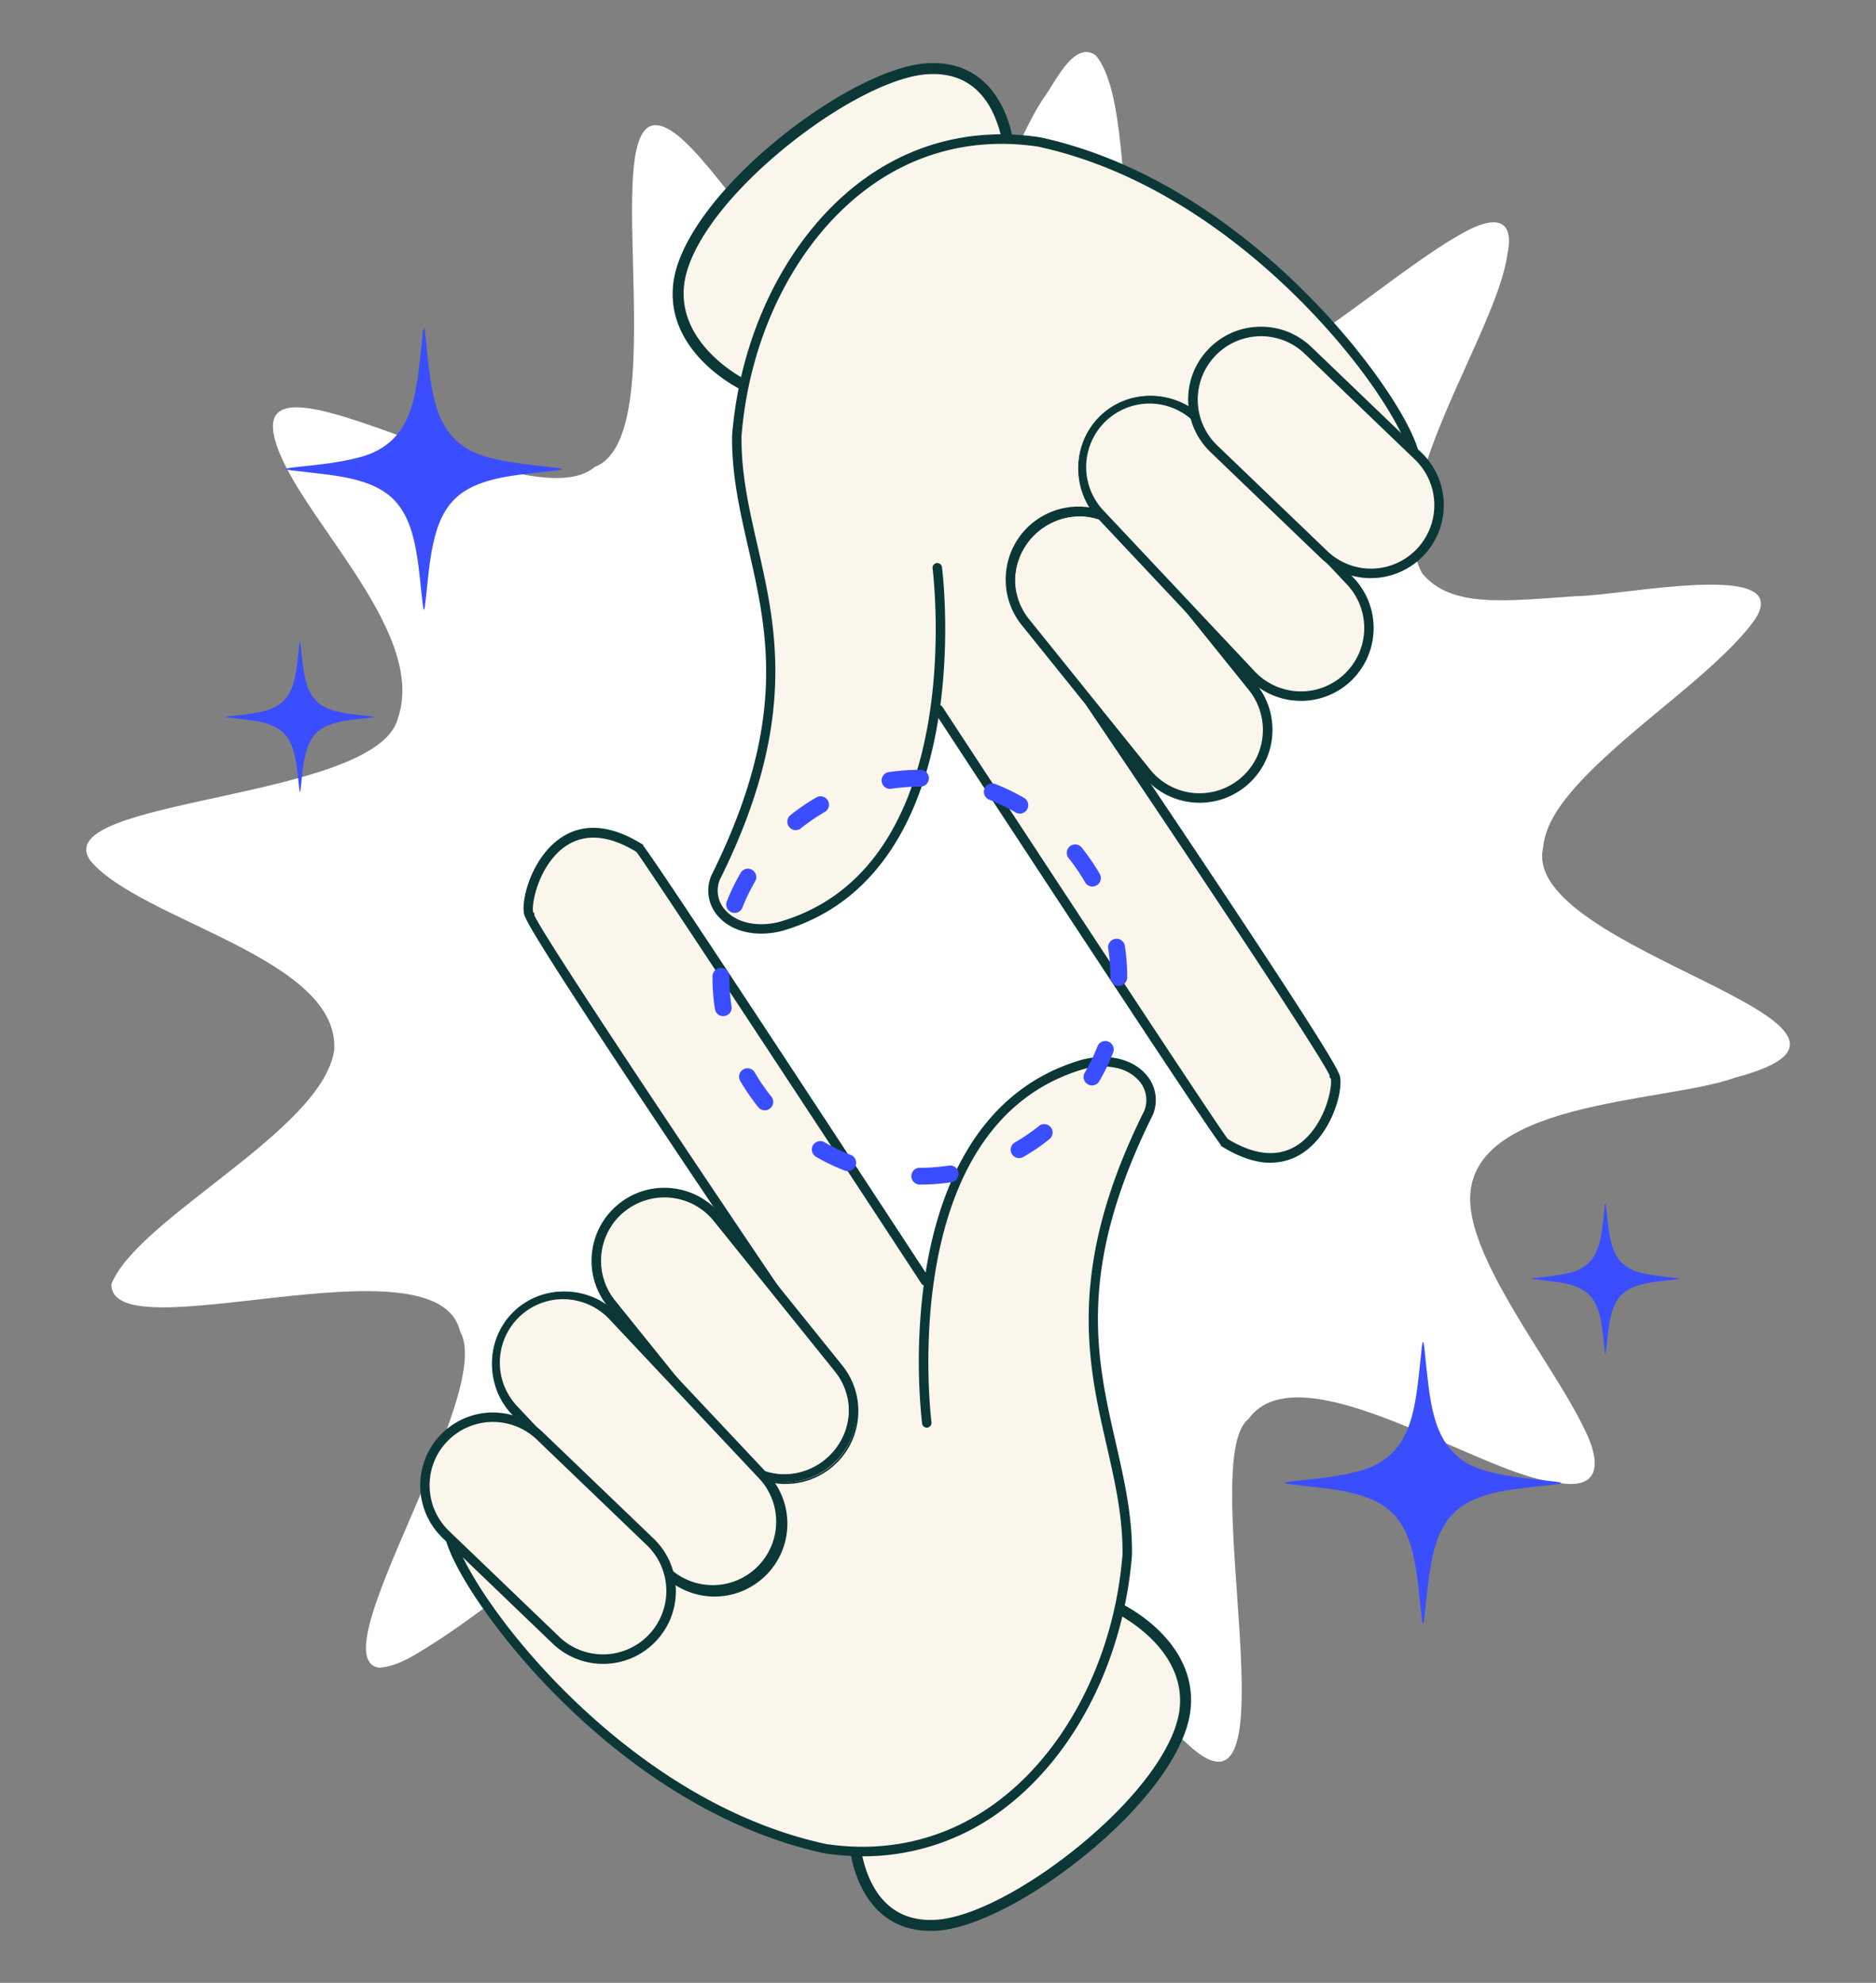 <svg xmlns="http://www.w3.org/2000/svg" id="Calque_1" version="1.1" viewBox="0 0 47.316 50"><rect x="0" y="0" width="47.316" height="50" fill="#808080" stroke="none"/><defs><style>.st0{fill:#3b4eff}.st1{fill:#faf6eb}.st3{fill:#0b3837}</style></defs><path d="M11.608 33.584c.896 1.551-3.62 8.262-2.039 8.47.528-.043.99-.386 1.47-.683 1.431-.926 3.435-2.661 4.844-3.228.398-.157.826-.268 1.221-.182 2.414.377 1.219 8.167 2.848 8.247.294-.077.651-.568 1.065-1.305 1.028-1.659 1.756-4.187 3.436-5.335 2.007-.951 4.112 3.25 5.495 4.406 2.808 2.637.206-7.151 1.537-8.189 1.291-1.8 5.835 1.392 7.717 1.586 1.263.266 1.164-.583.707-1.44-.707-1.456-2.645-3.88-2.817-5.475-.299-2.731 4.883-2.629 6.67-3.282 5.068-1.335-5.475-3.186-4.839-5.817.058-.588.453-1.107.85-1.554 1.318-1.452 3.459-2.808 4.441-4.114 1.185-1.624-3.258-.668-4.458-.656-1.772.118-3.157.313-3.887-.577-1.07-1.951 1.87-6.045 2.148-8.029.23-1.104-.538-.912-1.242-.481-1.282.718-3.417 2.569-4.983 3.367-4.482 2.459-2.71-6.197-4.153-7.914-.528-.39-1.006.635-1.274 1.013-1.109 1.517-2.611 7.362-5.198 5.501-1.431-.95-3.082-3.727-4.093-4.511-2.403-1.871.132 7.525-2.072 8.372-1.668 1.422-8.486-3.136-8.103-.849.336 1.858 3.93 4.894 3.135 7.193-.536 2.071-8.836 1.999-7.763 3.574 1.256 1.53 6.296 2.454 6.159 4.785-.297 2.037-4.947 4.219-5.622 5.907.003 1.759 8.172-1.263 8.79 1.167l.012.034Z" style="fill:#fff"/><path d="M21.564 46.506s.144 2.173 2.073 2.039 5.985-3.281 6.249-5.415c.206-1.67-1.652-2.563-1.652-2.563z" class="st1"/><path d="M23.468 48.689c-.49 0-.908-.148-1.243-.44-.718-.627-.796-1.688-.799-1.733l-.004-.067.05-.045 6.739-6 .083.04c.079.038 1.945.956 1.729 2.704-.123.997-1.076 2.323-2.549 3.547-1.375 1.142-2.877 1.923-3.828 1.989a3 3 0 0 1-.178.006Zm-1.76-2.127c.019.156.087.565.295.957.34.641.888.941 1.625.889.896-.062 2.337-.818 3.67-1.926 1.42-1.18 2.336-2.439 2.451-3.368.168-1.357-1.152-2.188-1.495-2.379l-6.546 5.828Z" class="st3"/><path d="M25.442 3.774s-.144-2.173-2.073-2.039-5.985 3.281-6.249 5.415c-.206 1.67 1.652 2.563 1.652 2.563z" class="st1"/><path d="m18.795 9.877-.083-.04c-.079-.038-1.945-.956-1.729-2.704.123-.997 1.076-2.323 2.549-3.547 1.375-1.142 2.877-1.923 3.828-1.989.567-.039 1.046.107 1.421.434.718.627.796 1.688.799 1.733l.004.067zm4.742-8.01q-.078 0-.159.006c-.896.062-2.337.818-3.67 1.926-1.42 1.18-2.336 2.439-2.451 3.368-.168 1.357 1.152 2.188 1.495 2.379l6.546-5.828a2.9 2.9 0 0 0-.295-.957c-.316-.594-.808-.894-1.466-.894" class="st3"/><path d="M23.638 14.318s1.019 7.605-3.944 9.041c-1.126.29-1.951-.434-1.649-1.225 2.799-5.62.51-7.907.536-11.136.318-4.034 3.181-8.087 7.622-7.418 5.407 1.171 9.264 6.694 9.475 7.923-6.465 3.361-8.152 6.261-8.152 6.261s6.136 9.076 6.128 9.349c.212.28-.509 3.095-2.769 1.698-.075-.02-7.214-10.915-7.214-10.915" class="st1"/><path d="m35.751 11.491.009.053-.048.025c-5.967 3.102-7.869 5.84-8.098 6.194 1.429 2.114 5.848 8.671 6.103 9.31.136.198-.04 1.11-.566 1.687-.409.449-1.14.832-2.304.113l.002-.004c-.096-.1-.767-1.056-7.209-10.887-.326 2.189-1.294 4.686-3.928 5.449-.627.161-1.225.027-1.562-.35a.92.92 0 0 1-.171-.979c1.942-3.9 1.431-6.137.936-8.301-.214-.935-.416-1.819-.407-2.808.201-2.549 1.355-4.892 3.086-6.267 1.325-1.052 2.922-1.473 4.625-1.217q.235.05.467.113c5.15 1.371 8.846 6.592 9.065 7.87ZM19.674 23.289c4.844-1.402 3.901-8.885 3.891-8.961a.075.075 0 0 1 .063-.083.074.074 0 0 1 .083.063c.005.035.208 1.642-.047 3.515a.07.07 0 0 1 .07.033c2.403 3.667 6.975 10.626 7.198 10.897 1.074.66 1.74.316 2.11-.091.52-.571.629-1.405.554-1.504l-.015-.011v-.026c-.069-.301-3.695-5.735-6.116-9.315l-.026-.038.023-.04c.017-.03.441-.748 1.665-1.887 1.12-1.043 3.15-2.647 6.467-4.377-.311-1.382-4.146-6.672-9.403-7.811-1.656-.25-3.215.161-4.507 1.187-1.7 1.35-2.833 3.654-3.031 6.158-.008.967.192 1.842.404 2.769.477 2.087 1.018 4.453-.945 8.393a.78.78 0 0 0 .146.822c.137.153.324.261.542.319.259.069.561.067.872-.013Z" class="st3"/><path d="M32.051 29.321c-.343 0-.75-.113-1.227-.408l-.038-.024.009-.015c-.192-.241-1.307-1.886-7.126-10.767-.326 2.05-1.279 4.597-3.943 5.367-.644.166-1.261.027-1.609-.364a.97.97 0 0 1-.179-1.026c1.937-3.889 1.427-6.119.934-8.275-.215-.941-.417-1.826-.408-2.819.202-2.565 1.362-4.919 3.103-6.303 1.335-1.06 2.947-1.484 4.66-1.226q.236.051.472.113c2.814.749 5.035 2.579 6.402 3.982 1.537 1.576 2.577 3.233 2.696 3.924l.015.086-.077.04c-5.849 3.041-7.793 5.745-8.064 6.153 1.763 2.607 5.841 8.67 6.09 9.294.143.207-.023 1.13-.574 1.735-.252.276-.622.529-1.135.529Zm-1.159-.475c1.126.687 1.831.316 2.226-.117.533-.586.673-1.467.562-1.63-.258-.644-4.736-7.289-6.103-9.311l-.017-.025.017-.026c.198-.307 2.105-3.086 8.116-6.21l.018-.009-.003-.02c-.209-1.218-3.907-6.469-9.031-7.833a10 10 0 0 0-.465-.112c-1.685-.254-3.272.164-4.586 1.208-1.722 1.368-2.869 3.698-3.069 6.235-.008.979.193 1.859.405 2.79.497 2.176 1.011 4.422-.939 8.337a.88.88 0 0 0 .164.928c.325.365.906.494 1.517.336 1.471-.426 3.343-1.711 3.894-5.411l.015-.099.008-.059c.257-1.887.05-3.486.047-3.502q-.001-.011-.011-.019-.005-.005-.02-.005a.03.03 0 0 0-.019.011.03.03 0 0 0-.005.02c.01.076.955 7.599-3.924 9.011h-.001a1.77 1.77 0 0 1-.895.013 1.15 1.15 0 0 1-.565-.333.83.83 0 0 1-.154-.869c1.957-3.93 1.419-6.287.943-8.367-.212-.929-.413-1.807-.405-2.779.199-2.522 1.338-4.836 3.048-6.194 1.302-1.034 2.873-1.448 4.542-1.197 2.873.622 5.164 2.424 6.581 3.827 1.574 1.558 2.69 3.267 2.859 4.019l.008.034-.031.016c-3.314 1.729-5.341 3.33-6.457 4.37-1.22 1.136-1.639 1.847-1.657 1.877l-.009.015.01.014c2.084 3.083 6.046 9 6.123 9.33v.006l.001.008.005.006c.096.128-.034.99-.556 1.563-.382.419-1.068.776-2.168.099l-.011-.01c-.226-.274-4.809-7.25-7.201-10.901q-.01-.014-.026-.012l-.044.006.054.083c6.247 9.533 7.103 10.775 7.204 10.881l.008.009Zm.071-.128c1.043.639 1.688.305 2.045-.087.504-.554.602-1.341.553-1.442l-.027-.02.002-.043c-.097-.312-3.209-5.006-6.108-9.294l-.042-.062.038-.065c.017-.03.443-.752 1.673-1.898 1.117-1.04 3.141-2.64 6.446-4.367-.167-.649-1.135-2.266-2.826-3.94-1.408-1.394-3.685-3.185-6.533-3.802-1.641-.247-3.187.16-4.469 1.178-1.69 1.342-2.817 3.632-3.013 6.126-.008.959.192 1.831.403 2.755.479 2.095 1.021 4.469-.949 8.424a.73.73 0 0 0 .139.771c.128.143.308.249.52.305.257.068.55.064.848-.013 4.803-1.391 3.868-8.835 3.858-8.91a.121.121 0 0 1 .103-.135.12.12 0 0 1 .134.103c.002.016.208 1.602-.041 3.482a.12.12 0 0 1 .057.046c2.376 3.627 6.916 10.537 7.191 10.887Z" class="st3"/><rect width="8.305" height="3.435" x="24.576" y="14.791" class="st1" rx="1.558" ry="1.558" transform="rotate(51.148 28.73 16.508)"/><path d="m28.596 13.488 3.055 3.793c.3.372.437.84.386 1.315a1.78 1.78 0 0 1-.657 1.203c-.373.3-.84.437-1.315.386a1.78 1.78 0 0 1-1.203-.657l-3.055-3.793a1.789 1.789 0 1 1 2.789-2.246Zm2.691 6.197c.342-.275.556-.668.603-1.104a1.64 1.64 0 0 0-.354-1.207l-3.055-3.793a1.645 1.645 0 0 0-2.56 2.062l3.055 3.793a1.646 1.646 0 0 0 2.312.249Z" class="st3"/><path d="M30.26 20.242a1.828 1.828 0 0 1-1.434-.685l-3.055-3.793c-.307-.382-.448-.861-.395-1.349s.292-.927.673-1.234a1.837 1.837 0 0 1 2.583.278l3.055 3.793c.308.382.448.861.396 1.349a1.83 1.83 0 0 1-.674 1.234c-.33.265-.731.407-1.149.407m-3.061-7.375a1.737 1.737 0 0 0-1.731 1.557c-.05.464.083.919.375 1.281l3.055 3.793c.292.363.708.59 1.172.64.462.051.919-.083 1.281-.376.363-.292.59-.708.64-1.172a1.73 1.73 0 0 0-.376-1.281l-3.055-3.793a1.74 1.74 0 0 0-1.361-.65Zm3.059 7.227q-.262 0-.519-.081a1.7 1.7 0 0 1-.798-.548l-3.055-3.793a1.68 1.68 0 0 1-.363-1.241 1.691 1.691 0 0 1 2.995-.879l3.055 3.793c.283.352.413.792.364 1.241a1.686 1.686 0 0 1-1.678 1.509Zm-3.059-7.079c-.352 0-.706.115-1.001.353-.332.267-.54.648-.586 1.073s.076.842.343 1.173l3.055 3.793a1.597 1.597 0 0 0 2.247.242c.333-.268.541-.649.586-1.073a1.6 1.6 0 0 0-.344-1.174l-3.055-3.793a1.6 1.6 0 0 0-1.246-.595Z" class="st3"/><rect width="9.012" height="3.435" x="26.394" y="12.087" class="st1" rx="1.558" ry="1.558" transform="rotate(46.76 30.9 13.804)"/><path d="m30.294 10.546 3.821 4.063a1.79 1.79 0 0 1-.078 2.531 1.793 1.793 0 0 1-2.531-.078l-3.821-4.063a1.792 1.792 0 0 1 1.768-2.956c.312.083.604.251.841.502Zm3.643 6.488c.66-.621.692-1.663.071-2.324l-3.821-4.063c-.621-.66-1.663-.692-2.324-.071s-.692 1.663-.071 2.324l3.821 4.063a1.644 1.644 0 0 0 2.323.071Z" class="st3"/><path d="M32.812 17.672h-.058a1.83 1.83 0 0 1-1.282-.577l-3.821-4.063a1.838 1.838 0 0 1 2.677-2.516l3.82 4.063a1.84 1.84 0 0 1-.08 2.597 1.83 1.83 0 0 1-1.256.498Zm-3.826-7.644a1.746 1.746 0 0 0-1.267 2.94l3.821 4.063c.319.339.751.533 1.218.548.467.014.91-.153 1.249-.472a1.75 1.75 0 0 0 .076-2.467l-3.82-4.063a1.74 1.74 0 0 0-1.276-.55Zm3.829 7.498a1.7 1.7 0 0 1-1.235-.532l-3.821-4.063a1.693 1.693 0 0 1 .073-2.389 1.69 1.69 0 0 1 2.389.073l3.82 4.063c.638.679.606 1.75-.073 2.389a1.68 1.68 0 0 1-1.153.459m-3.826-7.35a1.6 1.6 0 0 0-1.163 2.692l3.821 4.063c.204.217.464.372.751.448A1.59 1.59 0 0 0 33.906 17a1.6 1.6 0 0 0 .069-2.259l-3.82-4.063a1.6 1.6 0 0 0-1.165-.502Z" class="st3"/><rect width="7.285" height="3.435" x="29.55" y="9.692" class="st1" rx="1.558" ry="1.558" transform="rotate(43.826 33.193 11.409)"/><path d="m33.043 8.784 2.778 2.666c.712.684.736 1.82.052 2.532a1.78 1.78 0 0 1-1.255.55 1.78 1.78 0 0 1-1.277-.499l-2.778-2.666a1.793 1.793 0 0 1-.052-2.532 1.78 1.78 0 0 1 1.755-.49c.289.077.555.226.777.439m1.572 5.602a1.645 1.645 0 0 0 1.104-2.829l-2.778-2.666a1.63 1.63 0 0 0-1.172-.458 1.645 1.645 0 0 0-1.104 2.829l2.778 2.666a1.64 1.64 0 0 0 1.172.458" class="st3"/><path d="M34.58 14.579c-.476 0-.927-.181-1.271-.512l-2.778-2.666c-.353-.339-.553-.796-.563-1.288s.171-.956.51-1.309c.34-.354.797-.555 1.288-.565q.262-.005.513.061c.297.079.572.235.797.45l2.778 2.666a1.839 1.839 0 0 1-1.235 3.161h-.038Zm-2.776-6.248h-.036c-.466.01-.9.2-1.223.536a1.73 1.73 0 0 0-.485 1.244c.01.466.2.901.535 1.223L33.373 14c.336.323.772.495 1.244.486a1.747 1.747 0 0 0 1.173-3.003l-2.778-2.666a1.74 1.74 0 0 0-1.208-.487Zm2.776 6.101a1.68 1.68 0 0 1-1.169-.471l-2.778-2.666a1.692 1.692 0 0 1 1.136-2.908 1.7 1.7 0 0 1 1.205.47l2.778 2.666a1.692 1.692 0 0 1-1.136 2.908h-.035Zm-2.775-5.954h-.034a1.6 1.6 0 0 0-1.074 2.75l2.778 2.666a1.6 1.6 0 0 0 1.139.445 1.6 1.6 0 0 0 1.074-2.75L32.91 8.923a1.59 1.59 0 0 0-1.105-.445" class="st3"/><path d="M23.376 35.878s-1.019-7.605 3.944-9.041c1.126-.29 1.951.434 1.649 1.225-2.799 5.62-.51 7.907-.536 11.136-.318 4.034-3.181 8.087-7.622 7.418-5.407-1.171-9.264-6.694-9.475-7.923 6.465-3.361 8.152-6.261 8.152-6.261s-6.136-9.076-6.128-9.349c-.212-.28.509-3.095 2.769-1.698.075.02 7.214 10.915 7.214 10.915" class="st1"/><path d="m11.263 38.705-.009-.053.048-.025c5.967-3.102 7.869-5.84 8.098-6.194-1.429-2.114-5.848-8.671-6.103-9.31-.136-.198.04-1.11.566-1.687.409-.449 1.14-.832 2.304-.113l-.002.004c.096.1.767 1.056 7.209 10.887.326-2.189 1.294-4.686 3.928-5.449.627-.161 1.225-.027 1.562.35a.92.92 0 0 1 .171.979c-1.942 3.9-1.431 6.137-.936 8.301.214.935.416 1.819.407 2.808-.201 2.549-1.355 4.892-3.086 6.267-1.325 1.052-2.922 1.473-4.625 1.217a9 9 0 0 1-.467-.113c-5.15-1.371-8.846-6.592-9.065-7.87ZM27.34 26.907c-4.844 1.402-3.901 8.885-3.891 8.961a.075.075 0 0 1-.063.083.074.074 0 0 1-.083-.063 15 15 0 0 1 .047-3.515.07.07 0 0 1-.07-.033c-2.403-3.667-6.975-10.626-7.198-10.897-1.074-.66-1.74-.316-2.11.091-.52.571-.629 1.405-.554 1.504l.015.011v.026c.069.301 3.695 5.735 6.116 9.315l.026.038-.023.04c-.017.03-.441.748-1.665 1.887-1.12 1.043-3.15 2.647-6.467 4.377.311 1.382 4.146 6.672 9.403 7.811 1.656.25 3.215-.161 4.507-1.187 1.7-1.35 2.833-3.654 3.031-6.158.008-.967-.192-1.842-.404-2.769-.477-2.087-1.018-4.453.945-8.393a.78.78 0 0 0-.146-.822 1.1 1.1 0 0 0-.542-.319 1.74 1.74 0 0 0-.872.013Z" class="st3"/><path d="M21.755 46.806q-.478 0-.967-.074a10 10 0 0 1-.472-.114c-2.814-.749-5.035-2.579-6.403-3.982-1.537-1.577-2.577-3.233-2.695-3.924l-.015-.086.077-.04c5.849-3.041 7.793-5.745 8.064-6.153-1.763-2.607-5.841-8.67-6.09-9.294-.143-.207.023-1.13.574-1.735.42-.461 1.171-.857 2.362-.121l.04.025-.009.015c.194.244 1.314 1.897 7.125 10.766.326-2.05 1.279-4.597 3.943-5.367.645-.165 1.261-.027 1.609.364a.97.97 0 0 1 .179 1.026c-1.937 3.889-1.427 6.119-.934 8.275.214.94.417 1.825.408 2.819-.202 2.565-1.362 4.92-3.103 6.303a5.85 5.85 0 0 1-3.693 1.3Zm-10.45-8.129.003.02c.208 1.218 3.907 6.469 9.031 7.834q.229.06.465.112c1.685.254 3.272-.163 4.587-1.207 1.722-1.368 2.869-3.698 3.069-6.235.008-.98-.193-1.86-.406-2.792-.497-2.174-1.011-4.42.939-8.335a.88.88 0 0 0-.164-.928c-.325-.364-.907-.493-1.517-.336-1.471.426-3.343 1.711-3.894 5.411l-.015.099-.008.059a14.7 14.7 0 0 0-.047 3.502q.001.012.011.019a.03.03 0 0 0 .02.005q.012-.002.019-.011c.007-.009.006-.013.005-.02-.01-.076-.952-7.6 3.924-9.011h.001c.314-.081.623-.085.895-.013.229.061.424.176.564.333a.82.82 0 0 1 .154.869c-1.957 3.93-1.419 6.287-.943 8.367.212.929.413 1.807.405 2.779-.199 2.522-1.338 4.836-3.048 6.194-1.302 1.034-2.874 1.447-4.542 1.197-2.873-.622-5.164-2.424-6.581-3.827-1.574-1.558-2.69-3.267-2.859-4.019l-.008-.034.031-.016c3.315-1.729 5.341-3.33 6.457-4.37 1.22-1.136 1.639-1.847 1.657-1.877l.009-.015-.01-.014c-2.084-3.082-6.046-8.999-6.123-9.33v-.006l-.001-.008-.005-.006c-.096-.128.034-.989.556-1.563.381-.419 1.067-.777 2.168-.099l.011.01c.226.274 4.809 7.25 7.201 10.901q.01.014.026.012l.044-.006-.054-.083c-6.247-9.534-7.103-10.776-7.204-10.881l-.009-.009c-1.125-.685-1.831-.316-2.225.117-.534.586-.674 1.467-.562 1.63.258.644 4.736 7.289 6.103 9.311l.017.025-.017.026c-.198.307-2.105 3.086-8.116 6.21l-.018.009Zm.166.079c.167.649 1.135 2.267 2.826 3.94 1.408 1.394 3.685 3.185 6.533 3.802 1.641.247 3.187-.16 4.469-1.178 1.69-1.342 2.816-3.632 3.013-6.126.008-.959-.192-1.831-.403-2.755-.479-2.095-1.021-4.469.949-8.424a.73.73 0 0 0-.139-.771 1.05 1.05 0 0 0-.519-.305 1.7 1.7 0 0 0-.848.013c-4.8 1.39-3.868 8.836-3.858 8.911a.121.121 0 0 1-.103.135.12.12 0 0 1-.135-.103 15 15 0 0 1 .041-3.482.12.12 0 0 1-.057-.046c-2.376-3.627-6.916-10.537-7.191-10.887-1.043-.638-1.688-.305-2.045.087-.505.554-.602 1.341-.553 1.442l.027.02-.002.043c.096.312 3.209 5.006 6.108 9.294l.042.062-.038.065c-.017.03-.443.752-1.674 1.898-1.117 1.04-3.14 2.64-6.446 4.367Z" class="st3"/><rect width="8.305" height="3.435" x="14.133" y="31.97" class="st1" rx="1.558" ry="1.558" transform="rotate(-128.852 18.285 33.687)"/><path d="m18.418 36.707-3.055-3.793a1.78 1.78 0 0 1-.386-1.315 1.78 1.78 0 0 1 .657-1.203c.373-.3.84-.437 1.315-.386s.903.285 1.203.657l3.055 3.793a1.789 1.789 0 1 1-2.789 2.246Zm-2.692-6.196a1.63 1.63 0 0 0-.603 1.104c-.047.436.079.865.354 1.207l3.055 3.793a1.645 1.645 0 0 0 2.56-2.062l-3.055-3.793a1.646 1.646 0 0 0-2.312-.249Z" class="st3"/><path d="M19.815 37.42a1.84 1.84 0 0 1-1.433-.685l-3.055-3.793a1.82 1.82 0 0 1-.396-1.349c.053-.488.292-.926.674-1.234a1.82 1.82 0 0 1 1.349-.396c.488.053.926.292 1.234.674l3.055 3.793c.307.382.448.861.395 1.349s-.292.927-.673 1.234a1.83 1.83 0 0 1-1.15.406Zm-3.061-7.374c-.396 0-.778.134-1.091.386-.363.292-.59.708-.64 1.172s.083.919.376 1.281l3.055 3.793a1.745 1.745 0 1 0 2.717-2.188l-3.055-3.793a1.73 1.73 0 0 0-1.362-.65Zm3.061 7.227c-.494 0-.984-.215-1.318-.629l-3.055-3.793a1.68 1.68 0 0 1-.364-1.241 1.688 1.688 0 0 1 2.995-.879l3.055 3.793c.283.351.412.792.363 1.241a1.682 1.682 0 0 1-1.677 1.508Zm-4.06-6.726a1.59 1.59 0 0 0-.586 1.073c-.046.424.077.841.344 1.174l3.055 3.793a1.6 1.6 0 0 0 2.247.242c.332-.267.54-.648.586-1.073a1.59 1.59 0 0 0-.343-1.173l-3.055-3.793a1.598 1.598 0 0 0-2.247-.242Z" class="st3"/><rect width="9.012" height="3.435" x="11.608" y="34.674" class="st1" rx="1.558" ry="1.558" transform="rotate(-133.24 16.114 36.391)"/><path d="m16.719 39.649-3.821-4.063a1.79 1.79 0 0 1 .078-2.531 1.793 1.793 0 0 1 2.531.078l3.821 4.063a1.792 1.792 0 0 1-1.768 2.956 1.8 1.8 0 0 1-.841-.502Zm-3.642-6.487a1.646 1.646 0 0 0-.071 2.324l3.821 4.063c.621.66 1.663.692 2.324.071s.692-1.663.071-2.324l-3.821-4.063a1.644 1.644 0 0 0-2.323-.071Z" class="st3"/><path d="M18.028 40.259q-.24 0-.48-.063a1.83 1.83 0 0 1-.863-.516l-3.82-4.063a1.838 1.838 0 0 1 2.677-2.516l3.82 4.063a1.838 1.838 0 0 1-1.334 3.095m-3.826-7.643a1.746 1.746 0 0 0-1.27 2.939l3.821 4.063a1.74 1.74 0 0 0 2.466.076 1.746 1.746 0 0 0 .075-2.466l-3.82-4.063a1.74 1.74 0 0 0-1.218-.548h-.055Zm3.823 7.495c-.45 0-.899-.178-1.232-.531l-3.821-4.063a1.693 1.693 0 0 1 .073-2.389 1.68 1.68 0 0 1 1.595-.401c.304.081.578.245.794.474l3.82 4.063c.309.328.471.758.457 1.209s-.202.87-.531 1.179a1.68 1.68 0 0 1-1.157.458Zm-4.916-6.916a1.6 1.6 0 0 0-.069 2.259l3.82 4.063a1.6 1.6 0 0 0 2.329-2.19l-3.821-4.063a1.6 1.6 0 0 0-.751-.448 1.59 1.59 0 0 0-1.508.379" class="st3"/><rect width="7.285" height="3.435" x="10.179" y="37.069" class="st1" rx="1.558" ry="1.558" transform="rotate(-136.174 13.821 38.787)"/><path d="m13.97 41.411-2.778-2.666a1.793 1.793 0 0 1-.052-2.532 1.78 1.78 0 0 1 1.255-.55c.478-.01.932.167 1.277.499l2.778 2.666c.712.684.736 1.82.052 2.532a1.78 1.78 0 0 1-1.755.49 1.8 1.8 0 0 1-.777-.439m-1.571-5.601a1.645 1.645 0 0 0-1.104 2.829l2.778 2.666c.317.304.733.467 1.172.458a1.645 1.645 0 0 0 1.104-2.829l-2.778-2.666a1.64 1.64 0 0 0-1.172-.458" class="st3"/><path d="M15.21 41.956q-.243 0-.475-.062a1.84 1.84 0 0 1-.797-.45l-2.778-2.666a1.839 1.839 0 0 1 1.235-3.161c.491-.005.956.172 1.309.511l2.778 2.666c.354.339.554.797.564 1.288s-.171.956-.51 1.309c-.34.354-.797.555-1.288.565zm-2.777-6.247h-.036a1.747 1.747 0 0 0-1.173 3.003l2.778 2.666a1.74 1.74 0 0 0 2.467-.05c.322-.336.495-.777.485-1.244s-.2-.901-.535-1.223l-2.778-2.666a1.73 1.73 0 0 0-1.207-.486Zm2.777 6.1c-.438 0-.852-.166-1.169-.471l-2.778-2.666a1.68 1.68 0 0 1-.519-1.185 1.68 1.68 0 0 1 .47-1.205c.313-.326.733-.51 1.185-.519a1.698 1.698 0 0 1 1.205.471l2.778 2.666a1.692 1.692 0 0 1-1.136 2.908zm-2.81-5.953a1.6 1.6 0 0 0-1.12.491c-.295.307-.453.712-.444 1.139s.183.825.49 1.12l2.778 2.666c.3.288.691.445 1.106.445h.034a1.6 1.6 0 0 0 1.074-2.75l-2.778-2.666a1.6 1.6 0 0 0-1.139-.445Z" class="st3"/><path d="M10.693 8.273c.012 0 .022.064.036.183q.015.125.032.313c.141 1.263.211 2.478 1.683 2.795.396.098.859.149 1.255.193.157.018.283.03.367.042a1 1 0 0 1 .09.018q.02.006.02.012 0 .007-.02.012a1 1 0 0 1-.09.018 10 10 0 0 1-.367.042c-.143.016-.315.034-.488.056-1.751.205-2.201.753-2.399 2.47-.141 1.251-.094 1.285-.239 0-.197-1.721-.651-2.265-2.399-2.47l-.488-.058c-.157-.018-.283-.03-.367-.042a1 1 0 0 1-.09-.018q-.02-.006-.02-.012 0-.007.02-.012a1 1 0 0 1 .09-.018c.082-.012.209-.026.367-.042.396-.042.859-.094 1.255-.193 1.472-.317 1.542-1.532 1.683-2.795l.032-.313q.02-.181.036-.183v.002ZM35.892 33.84c.012 0 .022.064.036.183.01.082.02.189.032.313.141 1.263.211 2.478 1.683 2.795.396.098.859.149 1.255.193.157.018.283.03.367.042a1 1 0 0 1 .09.018q.02.006.02.012 0 .008-.02.012a1 1 0 0 1-.09.018 10 10 0 0 1-.367.042c-.143.016-.315.034-.488.056-1.751.205-2.201.753-2.399 2.47-.141 1.251-.094 1.285-.239 0-.197-1.721-.651-2.265-2.399-2.47l-.488-.058c-.157-.018-.283-.03-.367-.042a1 1 0 0 1-.09-.018q-.02-.006-.02-.012 0-.008.02-.012a1 1 0 0 1 .09-.018c.082-.012.209-.026.367-.042.396-.042.859-.094 1.255-.193 1.472-.317 1.542-1.532 1.683-2.795l.032-.313q.02-.181.036-.183zM40.491 30.345q.009.001.019.098l.017.167c.076.675.113 1.324.899 1.493.212.052.459.08.67.103l.196.022a.2.2 0 0 1 .048.01q.01.003.011.006.001.004-.011.006l-.048.01-.196.022c-.077.009-.168.018-.261.03-.935.11-1.176.402-1.281 1.319-.076.668-.05.686-.128 0-.105-.919-.348-1.21-1.281-1.319l-.261-.031-.196-.022a.2.2 0 0 1-.048-.01q-.01-.003-.011-.006-.001-.004.011-.006l.048-.01.196-.022a5 5 0 0 0 .67-.103c.786-.169.824-.818.899-1.493l.017-.167q.01-.097.019-.098ZM7.566 16.181q.009.001.019.098l.017.167c.076.675.113 1.324.899 1.493.212.052.459.08.67.103l.196.022a.2.2 0 0 1 .048.01q.01.003.011.006.001.004-.011.006l-.048.01-.196.022c-.077.009-.168.018-.261.03-.935.11-1.176.402-1.281 1.319-.076.668-.05.686-.128 0-.105-.919-.348-1.21-1.281-1.319l-.261-.031-.196-.022a.2.2 0 0 1-.048-.01q-.01-.003-.011-.006t.011-.006l.048-.01.196-.022a5 5 0 0 0 .67-.103c.786-.169.824-.818.899-1.493l.017-.167q.01-.097.019-.098ZM23.201 29.871c-.117 0-.215-.095-.215-.212s.092-.212.209-.212h.005q.369 0 .732-.055a.212.212 0 1 1 .065.419q-.394.06-.796.06m-1.817-.339a.2.2 0 0 1-.077-.014 5 5 0 0 1-.725-.348.212.212 0 0 1 .213-.367q.321.186.665.32a.212.212 0 0 1-.077.409Zm4.32-.329a.212.212 0 0 1-.106-.396q.32-.185.61-.417a.212.212 0 0 1 .266.33 5 5 0 0 1-.664.454.2.2 0 0 1-.106.028Zm-6.414-1.205a.21.21 0 0 1-.165-.079 5.3 5.3 0 0 1-.455-.663.212.212 0 0 1 .367-.213q.186.32.418.61a.212.212 0 0 1-.165.345m8.252-.628a.212.212 0 0 1-.183-.319q.185-.32.321-.665a.212.212 0 1 1 .395.155 5 5 0 0 1-.349.724.21.21 0 0 1-.183.105Zm-9.301-1.747a.21.21 0 0 1-.209-.18 5 5 0 0 1-.061-.802v-.022a.212.212 0 0 1 .424 0v.026c0 .243.019.491.056.733a.21.21 0 0 1-.177.242q-.017.003-.033.002Zm9.977-.764a.207.207 0 0 1-.212-.206v-.011c0-.243-.018-.488-.055-.726a.212.212 0 1 1 .42-.064q.059.391.059.79a.217.217 0 0 1-.212.218Zm-9.69-1.838a.212.212 0 0 1-.197-.29q.148-.375.35-.723a.212.212 0 0 1 .366.214 5 5 0 0 0-.322.664.21.21 0 0 1-.197.135m9.025-.666a.21.21 0 0 1-.184-.106 5 5 0 0 0-.417-.611.212.212 0 1 1 .331-.265q.253.316.454.664a.212.212 0 0 1-.184.317Zm-7.484-1.422a.213.213 0 0 1-.133-.378q.315-.252.665-.453a.212.212 0 0 1 .211.367 5 5 0 0 0-.611.416.2.2 0 0 1-.132.047Zm5.653-.418a.2.2 0 0 1-.107-.029 5 5 0 0 0-.665-.321.212.212 0 1 1 .155-.395c.249.098.493.215.724.35a.213.213 0 0 1 .077.29.21.21 0 0 1-.183.105Zm-3.275-.623a.21.21 0 0 1-.209-.181.21.21 0 0 1 .178-.241q.389-.058.784-.058h.016a.212.212 0 0 1 0 .424H23.2a5 5 0 0 0-.721.054q-.016.002-.032.002" class="st0"/></svg>